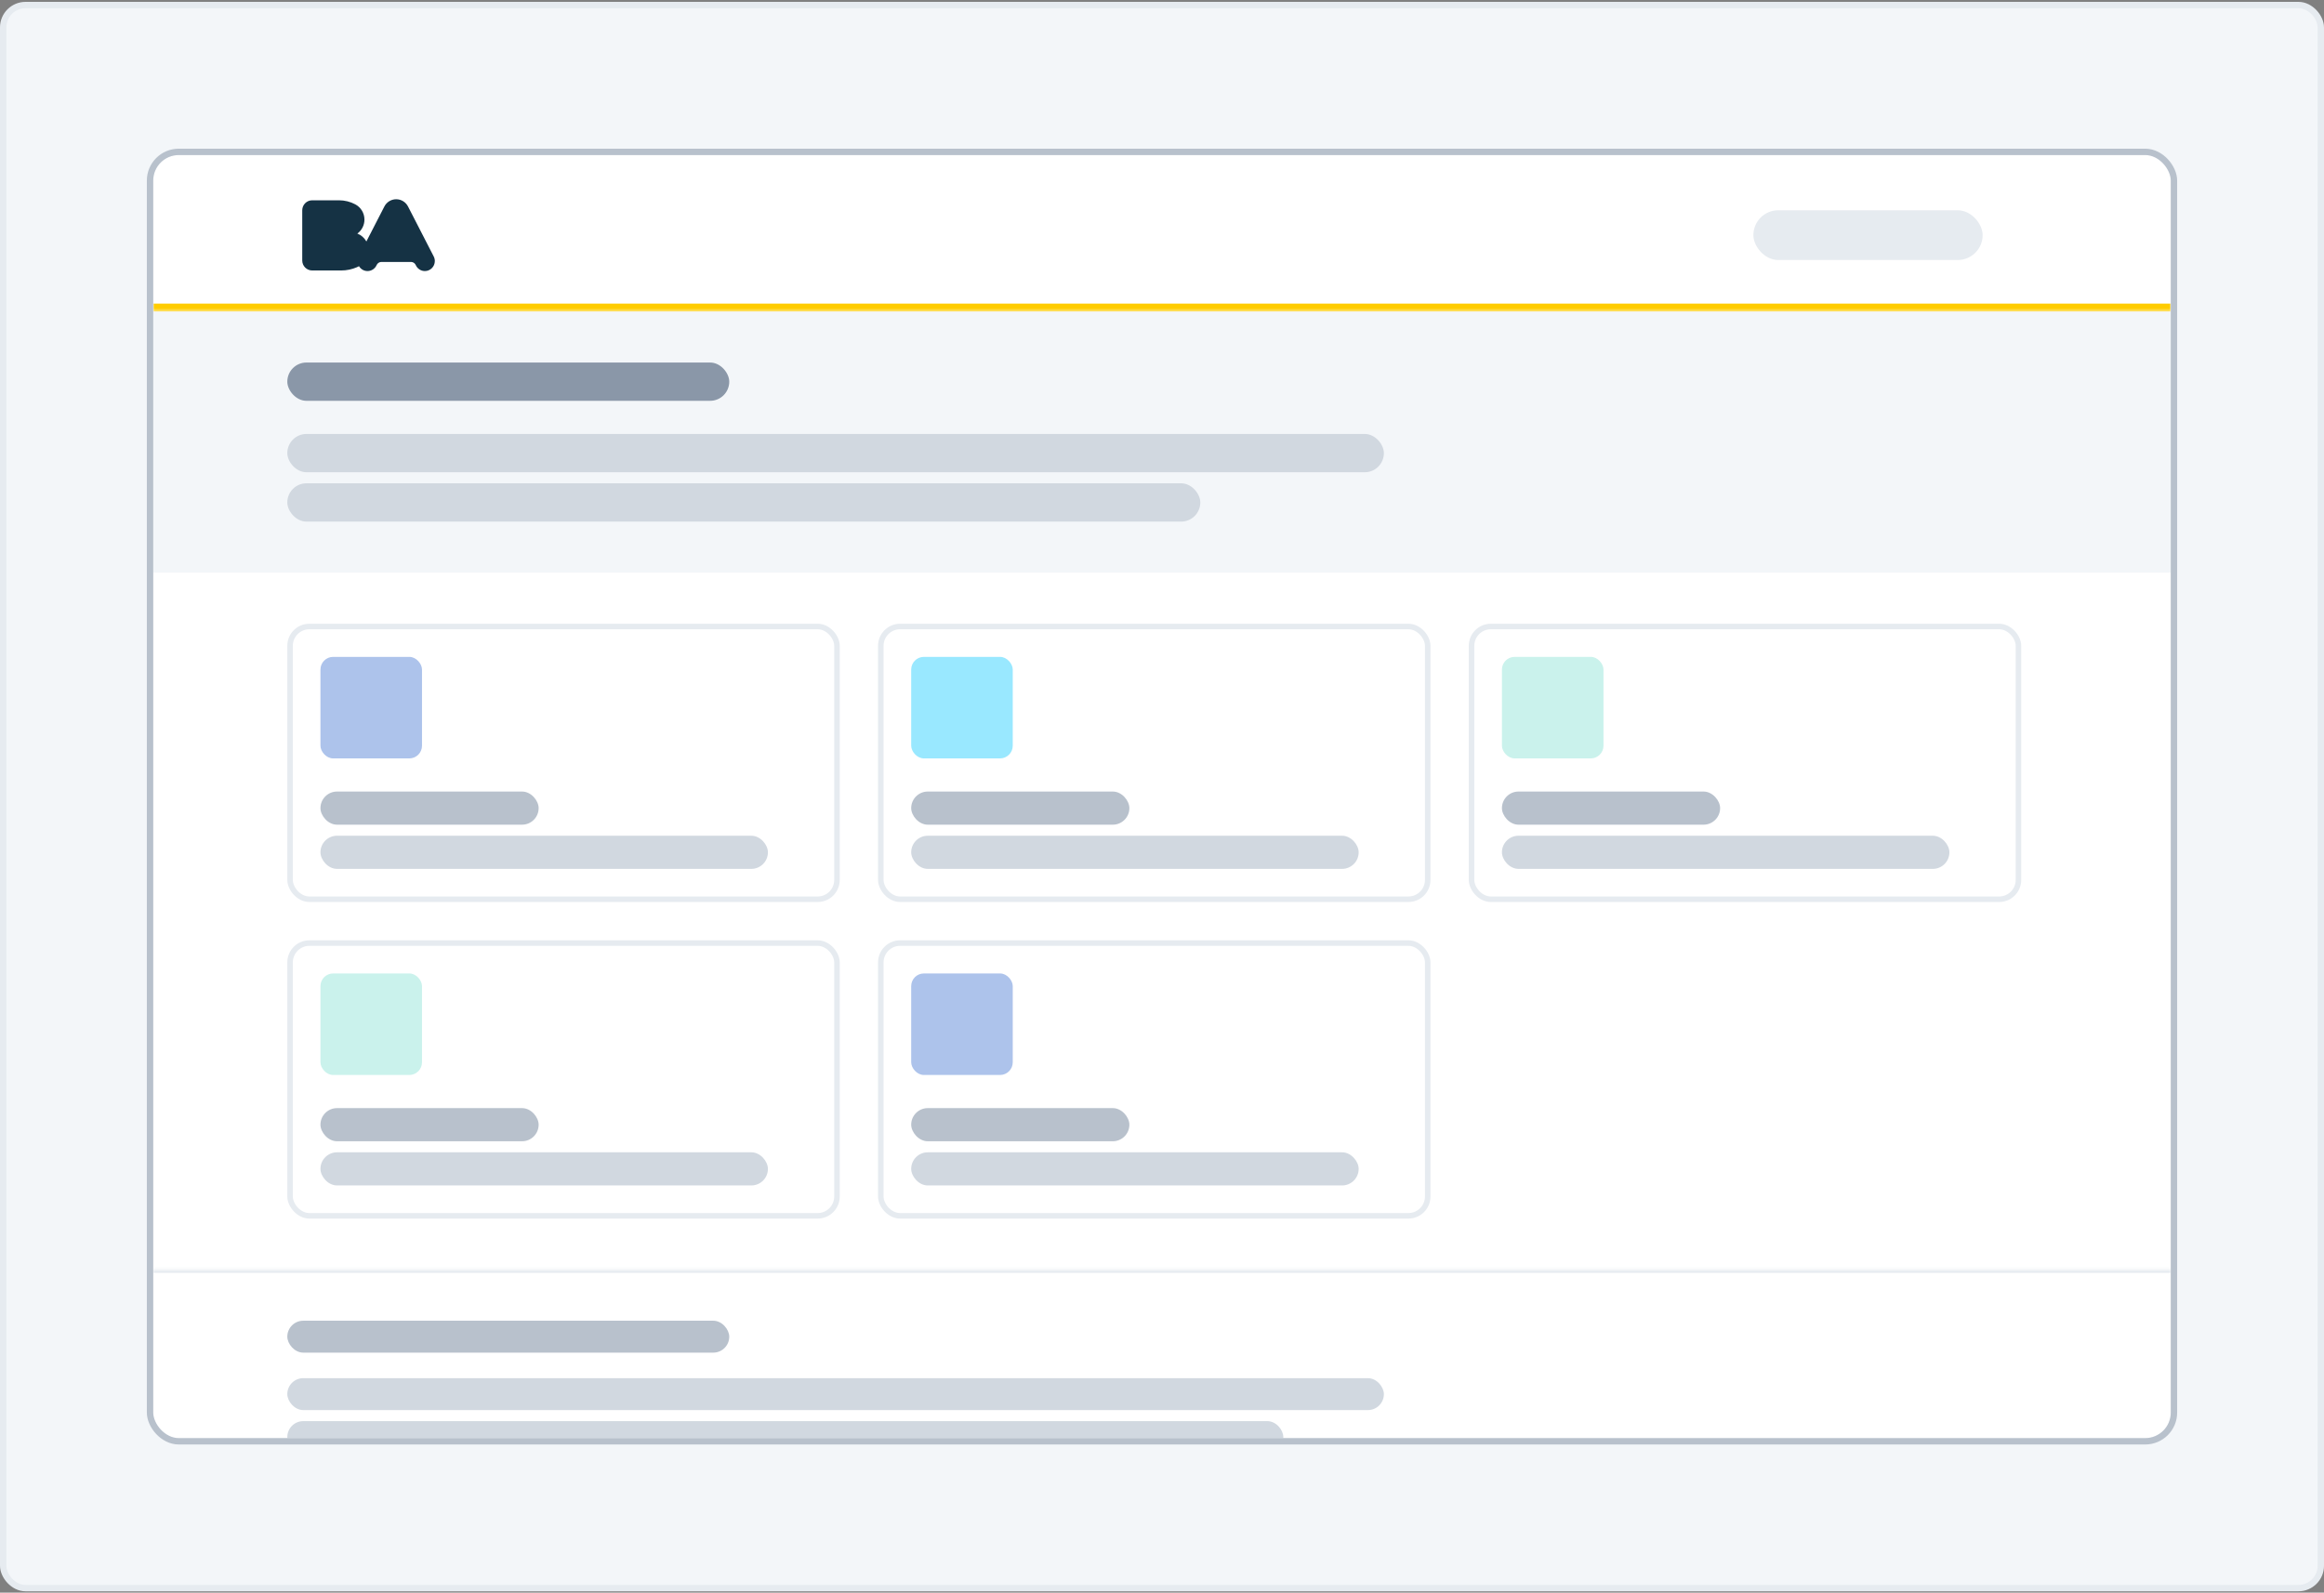 <svg width="728" height="499" viewBox="0 0 728 499" fill="none" xmlns="http://www.w3.org/2000/svg">
<rect x="0" y="0" width="728" height="499" fill="#808080" stroke="none"/>
<rect x="1" y="1.584" width="726" height="496" rx="7" fill="#F3F6F9"/>
<rect x="1" y="1.584" width="726" height="496" rx="7" stroke="#E6EBF0" stroke-width="2"/>
<g clip-path="url(#clip0_1133_11162)">
<mask id="path-4-inside-1_1133_11162" fill="white">
<path d="M48 56.584C48 52.166 51.582 48.584 56 48.584H672C676.418 48.584 680 52.166 680 56.584V97.584H48V56.584Z"/>
</mask>
<path d="M48 56.584C48 52.166 51.582 48.584 56 48.584H672C676.418 48.584 680 52.166 680 56.584V97.584H48V56.584Z" fill="white"/>
<path d="M48 48.584H680H48ZM680 100.034H48V95.134H680V100.034ZM48 97.584V48.584V97.584ZM680 48.584V97.584V48.584Z" fill="#FFCC00" mask="url(#path-4-inside-1_1133_11162)"/>
<g clip-path="url(#clip1_1133_11162)">
<path d="M135.807 80.246L127.841 64.746C127.154 63.37 125.747 62.428 124.112 62.428H124.109C122.476 62.428 121.067 63.37 120.38 64.746L114.772 75.656C114.146 74.534 113.148 73.654 111.943 73.178C113.288 72.198 114.164 70.603 114.164 68.802C114.164 66.715 112.987 64.909 111.266 64.012C109.75 63.209 108.019 62.755 106.184 62.755H97.797C96.073 62.755 94.679 64.159 94.679 65.892V81.61C94.679 83.343 96.073 84.746 97.797 84.746H106.868C108.616 84.746 110.28 84.382 111.79 83.731L112.365 83.452C112.396 83.436 112.428 83.42 112.459 83.404C113.004 84.314 113.991 84.927 115.127 84.927C116.389 84.927 117.476 84.173 117.966 83.085C118.21 82.51 118.761 82.104 119.411 82.072H128.808C129.46 82.104 130.009 82.51 130.253 83.085C130.741 84.173 131.83 84.927 133.092 84.927C134.815 84.927 136.209 83.519 136.209 81.792C136.209 81.229 136.065 80.702 135.805 80.248" fill="#153244"/>
</g>
<rect x="549.25" y="65.889" width="71.816" height="15.575" rx="7.787" fill="#E6EBF0"/>
<rect width="632" height="81.844" transform="translate(48 97.585)" fill="#F3F6F9"/>
<rect x="90" y="113.584" width="138.44" height="12" rx="6" fill="#8A97A8"/>
<rect x="90" y="135.967" width="343.505" height="12" rx="6" fill="#D1D8E0"/>
<rect x="90" y="151.428" width="286" height="12" rx="6" fill="#D1D8E0"/>
<rect width="632" height="218.376" transform="translate(48 179.428)" fill="white"/>
<rect x="90.865" y="196.293" width="171.32" height="85.458" rx="6.057" fill="white"/>
<rect x="90.865" y="196.293" width="171.32" height="85.458" rx="6.057" stroke="#E6EBF0" stroke-width="1.731"/>
<rect x="100.383" y="205.812" width="31.812" height="31.812" rx="3.976" fill="#ADC3EB"/>
<rect x="100.383" y="248.006" width="68.346" height="10.383" rx="5.192" fill="#B8C1CC"/>
<rect x="100.383" y="261.851" width="140.171" height="10.383" rx="5.192" fill="#D1D8E0"/>
<rect x="275.916" y="196.293" width="171.32" height="85.458" rx="6.057" fill="white"/>
<rect x="275.916" y="196.293" width="171.32" height="85.458" rx="6.057" stroke="#E6EBF0" stroke-width="1.731"/>
<rect x="285.434" y="205.812" width="31.812" height="31.812" rx="3.976" fill="#99E8FF"/>
<rect x="285.434" y="248.006" width="68.346" height="10.383" rx="5.192" fill="#B8C1CC"/>
<rect x="285.434" y="261.851" width="140.171" height="10.383" rx="5.192" fill="#D1D8E0"/>
<rect x="460.966" y="196.293" width="171.32" height="85.458" rx="6.057" fill="white"/>
<rect x="460.966" y="196.293" width="171.32" height="85.458" rx="6.057" stroke="#E6EBF0" stroke-width="1.731"/>
<rect x="470.484" y="205.812" width="31.812" height="31.812" rx="3.976" fill="#CAF2EC"/>
<rect x="470.484" y="248.006" width="68.346" height="10.383" rx="5.192" fill="#B8C1CC"/>
<rect x="470.484" y="261.851" width="140.171" height="10.383" rx="5.192" fill="#D1D8E0"/>
<rect x="90.865" y="295.481" width="171.32" height="85.458" rx="6.057" fill="white"/>
<rect x="90.865" y="295.481" width="171.32" height="85.458" rx="6.057" stroke="#E6EBF0" stroke-width="1.731"/>
<rect x="100.383" y="305" width="31.812" height="31.812" rx="3.976" fill="#CAF2EC"/>
<rect x="100.383" y="347.194" width="68.346" height="10.383" rx="5.192" fill="#B8C1CC"/>
<rect x="100.383" y="361.039" width="140.171" height="10.383" rx="5.192" fill="#D1D8E0"/>
<rect x="275.916" y="295.481" width="171.32" height="85.458" rx="6.057" fill="white"/>
<rect x="275.916" y="295.481" width="171.32" height="85.458" rx="6.057" stroke="#E6EBF0" stroke-width="1.731"/>
<rect x="285.434" y="305" width="31.812" height="31.812" rx="3.976" fill="#ADC3EB"/>
<rect x="285.434" y="347.194" width="68.346" height="10.383" rx="5.192" fill="#B8C1CC"/>
<rect x="285.434" y="361.039" width="140.171" height="10.383" rx="5.192" fill="#D1D8E0"/>
<mask id="path-31-inside-2_1133_11162" fill="white">
<path d="M48 397.804H680V481.492C680 485.911 676.418 489.492 672 489.492H56C51.582 489.492 48 485.911 48 481.492V397.804Z"/>
</mask>
<path d="M48 397.804H680V481.492C680 485.911 676.418 489.492 672 489.492H56C51.582 489.492 48 485.911 48 481.492V397.804Z" fill="white"/>
<path d="M48 396.804H680V398.804H48V396.804ZM680 489.492H48H680ZM48 489.492V397.804V489.492ZM680 397.804V489.492V397.804Z" fill="#E6EBF0" mask="url(#path-31-inside-2_1133_11162)"/>
<rect x="90" y="413.804" width="138.44" height="10" rx="5" fill="#B8C1CC"/>
<rect x="90" y="431.804" width="343.505" height="10" rx="5" fill="#D1D8E0"/>
<rect x="90" y="445.265" width="312" height="10" rx="5" fill="#D1D8E0"/>
</g>
<rect x="47" y="47.584" width="634" height="404" rx="9" stroke="#B8C1CC" stroke-width="2"/>
<defs>
<clipPath id="clip0_1133_11162">
<rect x="48" y="48.584" width="632" height="402" rx="8" fill="white"/>
</clipPath>
<clipPath id="clip1_1133_11162">
<rect width="41.532" height="22.497" fill="white" transform="translate(94.679 62.428)"/>
</clipPath>
</defs>
</svg>
